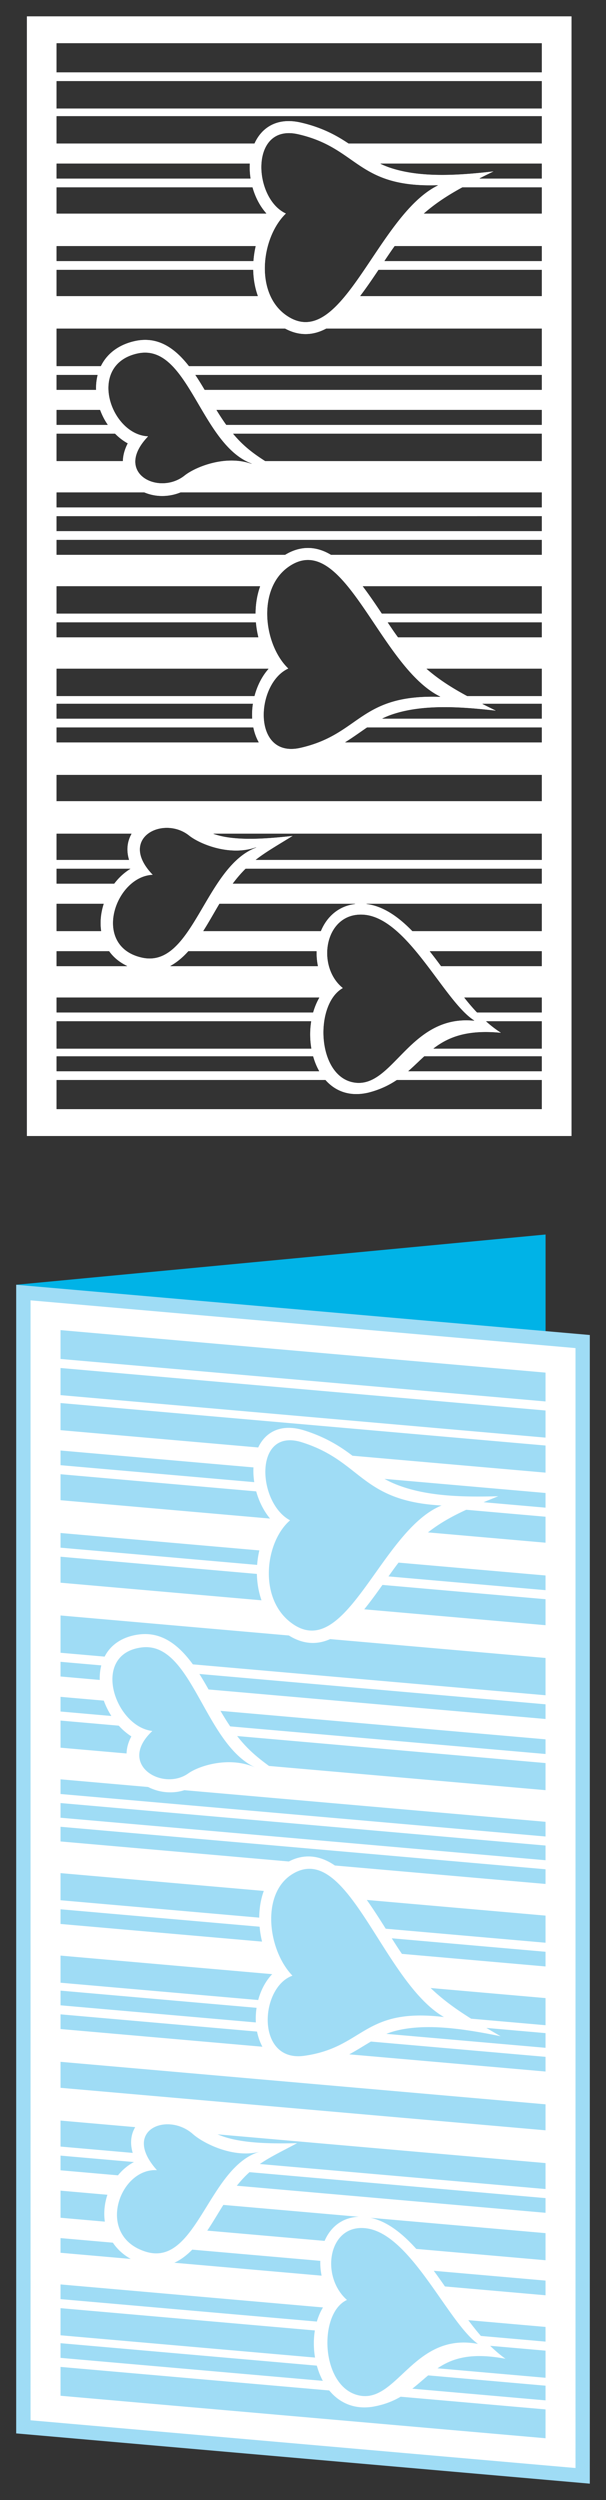 <svg xmlns="http://www.w3.org/2000/svg" viewBox="0 0 299.46 1233.9" fill-rule="evenodd"><rect x="0" y="0" width="299.46" height="1233.9" fill="#333333" stroke="none"/><path d="M269.6 609.3L8.03 634.1v566.93l261.57-24.8V609.3z" fill="#00b3e7"/><path d="M8 634.1l283.46 24.8v566.93L8 1201.03V634.1z" fill="#9fdcf5"/><path d="M15.1 641.8l269.29 23.56v552.75L15.1 1194.55V641.8zm144.51 497.05c-1.29 2.11-2.3 4.47-3.03 6.98l-126.67-11.08v-7.25l129.7 11.35zm-4.02 11.36c-.69 4.34-.66 8.95.09 13.39l-125.77-11v-13.39l125.68 11zm.98 17.37c.73 2.64 1.72 5.18 2.97 7.51l-129.63-11.34v-7.25l126.66 11.08zm6.13 12.25c4.84 5.9 11.95 9.42 21.21 8.08 5.76-.95 10.25-2.76 14.08-4.99l71.59 6.26v14.24l-239.67-20.97v-14.24l132.79 11.62zm41.05-.87c2.74-2.15 5.24-4.42 7.83-6.57l58 5.08v7.25l-65.83-5.76zm12.45-10.06c7.25-4.9 16.47-7.95 33.59-4.71-2.7-1.93-5.21-4.09-7.58-6.4l27.37 2.39v13.39l-53.38-4.67zm21.43-15.98c-2.17-2.49-4.23-5.11-6.23-7.79l38.18 3.34v7.25l-31.95-2.8zm-17.77-24.42c-1.1-1.61-2.21-3.19-3.34-4.75-.69-.97-1.42-1.97-2.16-2.98l55.22 4.83v7.25l-49.72-4.35zm-14.16-18.53c-6.5-7.24-14.14-13.6-22.68-15.37l86.56 7.58v13.38l-63.88-5.59zm-28.33-15.86c-8.32.27-14.08 5.18-16.96 11.9l-57.99-5.07c2.91-4.33 5.5-8.83 7.95-12.69l67 5.86zm-19.08 21.75c-.08 2.41.13 4.88.64 7.31l-72.79-6.37c3.27-1.48 6.19-3.75 8.86-6.47l63.29 5.53zm13.17 19.3c-13.35-11.71-9.23-37.86 9.66-35.34 22.02 2.93 40.14 46.38 55.07 57.04-31.77-6-39.87 29.44-58.74 25.44-19.05-4.03-20.32-40.63-5.99-47.14zm-28.12-384.79c-12.17 10.47-15.7 37.78 0 50.16 27.37 21.59 44.57-45.25 74.87-57.48-40.08-2.16-39.27-21.84-69.04-31.2-23.99-7.55-22.1 29.87-5.83 38.52zm-9.89-.87c-3.23-3.87-5.52-8.63-6.84-13.42l-96.7-8.46v12.82l103.54 9.06zm-7.81-17.97c-.38-2.49-.51-4.93-.38-7.28l-95.35-8.34v7.25l95.73 8.37zm1.96-17.12c3.62-7.7 11.35-12 22.85-8.38 6.27 1.97 12.12 4.65 17.77 8.27 2.06 1.32 4.03 2.73 5.96 4.19l95.4 8.34v-13.38L29.91 692.48v13.39l97.69 8.54zm62.4 15.5c1.51.85 3.08 1.63 4.74 2.33 15.74 6.65 35.31 6.65 51.47 6.24-2.53 1.02-4.94 2-7.26 2.96l30.63 2.68v-7.25L190 729.91zm40.39 15.25c-7 3.22-13.13 6.63-18.91 11.17l58.1 5.08v-12.82l-39.19-3.43zm-33.45 26.08c-.73.94-1.46 1.92-2.2 2.94-.93 1.28-1.85 2.57-2.77 3.87l77.61 6.79v-7.25l-72.64-6.35zm-7.95 11.01c-2.91 4.09-5.86 8.18-9 12.04l89.59 7.84V789.3l-80.59-7.05zm-25.86 26.74c-2.54 1.14-5.25 1.84-8.15 1.9-4.35.08-8.47-1.32-12.23-3.68l-112.84-9.88v18.41l21.79 1.9c3.31-6.47 9.56-9.95 16.85-10.92 11.61-1.54 20.03 5.54 26.75 14.74l174.28 15.25V818.3l-106.45-9.31zm-33.9-19.14c-1.45-4.16-2.19-8.59-2.29-13.03l-97.03-8.49v12.83l99.32 8.69zm-2.17-17.48c.18-2.42.55-4.82 1.1-7.15l-98.25-8.6v7.25l97.15 8.5zm-62.15 84.64c-1.4 2.62-2.29 5.46-2.37 8.43l-32.63-2.85V849.2l28.79 2.52c1.86 2.04 3.94 3.84 6.21 5.29zm8.29 24.98c1.94.99 4.01 1.71 6.09 2.14 4 .82 8.09.62 11.82-.57l178.47 15.61v7.25L29.91 885.45v-7.25l43.29 3.79zm59.73-10.39c-6.09-4.44-10.84-8.48-15.74-14.76l152.39 13.33v13.38L132.93 871.6zm-19.19-19.53c-1.54-2.27-3.12-4.8-4.79-7.67l160.63 14.06v7.24l-155.84-13.63zm-10.68-18.22c-1.43-2.54-2.94-5.13-4.54-7.65l171.06 14.97v7.25l-166.52-14.57zm-53-11.89c-.6 2.32-.84 4.74-.77 7.19l-19.38-1.7v-7.25l20.15 1.76zm1.24 17.4c.53 1.47 1.15 2.91 1.86 4.29.57 1.13 1.2 2.22 1.88 3.29l-25.13-2.2v-7.25l21.39 1.87zm23.99 14.98c-18.67-2.17-30.53-37.89-5.43-41.22 25.04-3.31 30.87 47.52 56.33 59.26-12.83-5.69-27.75-.93-33.15 2.9-12.69 8.99-35.39-4.37-17.75-20.94zm69.22 120.77c-12.17-12.59-15.7-40.53 0-50.16 27.36-16.8 44.57 53.05 74.87 70.58-40.08-4.85-39.27 14.97-69.04 19.13-23.99 3.34-22.1-33.74-5.83-39.55zm-10-.75c-3.33 3.45-5.64 8.03-6.92 12.77l-97.68-8.54V965.2l104.6 9.16zm-7.72 16.61c-.37 2.42-.49 4.85-.35 7.22l-96.53-8.45v-7.25l96.88 8.48zm.22 11.73c.55 2.67 1.43 5.21 2.66 7.48l-99.76-8.73v-7.25l97.1 8.5zm45.57 11.24c3.12-1.67 6.09-3.54 9.15-5.38.52-.32 1.05-.63 1.57-.93l86.28 7.54v7.25l-97-8.48zm18.34-10.11c1.59-.63 3.23-1.16 4.99-1.6 15.74-3.89 35.31-.47 51.47 2.77a829.2 829.2 0 01-7.03-4.1l29.23 2.56v7.25l-78.66-6.88zm41.89-7.49c-7.48-4.68-13.95-9.32-20.02-15.14l56.79 4.97v13.39l-36.77-3.22zm-34.2-31.99c-.9-1.3-1.8-2.65-2.7-4.05-.78-1.21-1.55-2.42-2.32-3.64l75.99 6.65v7.25l-70.97-6.21zm-8-12.41c-3.03-4.8-6.09-9.61-9.36-14.21l88.33 7.73v13.39l-78.97-6.91zm-25.12-31.2c-2.87-1.98-5.99-3.46-9.34-4.11-4.81-.94-9.34-.01-13.41 2.12l-112.83-9.88v-7.25l239.67 20.97v7.25l-104.09-9.1zm-35.13 12.54c-1.5 4.07-2.22 8.57-2.26 13.19l-98.19-8.59v-13.39l100.45 8.79zm-2.07 17.66c.21 2.47.62 4.93 1.2 7.36l-99.58-8.71v-7.25l98.38 8.6zm-62.71 111.64c-1.25-4.26-1.15-8.66 1.24-12.72l-36.91-3.23v12.83l35.67 3.12zm41.92-9.16c1.07.45 2.11.84 3.05 1.16 10.52 3.51 25.06 3.45 36.29 3.2-7.71 4.09-13.42 6.82-18.45 10.29l141.19 12.35v-12.82l-162.08-14.18zm15.79 18.67c-2.1 1.88-4.15 4.06-6.27 6.7l152.56 13.35v-7.25l-146.29-12.8zm-58.67 42.83c-3.52-1.97-6.56-4.64-8.84-8.03l-25.87-2.26v7.25l34.71 3.04zm-12.81-18.41c-.65-4.52-.12-9.09 1.27-13.27l-23.17-2.03v13.38l21.9 1.92zm6.49-22.86c2.2-2.7 4.87-4.97 7.9-6.56l-36.29-3.17v7.25l28.39 2.48zm19.25-2.55c-18.68-1.1-30.54 32.55-5.43 40.27 25.04 7.7 30.87-42.12 56.32-49.4-12.82 3.44-27.75-3.93-33.14-8.7-12.69-11.21-35.39-1.83-17.75 17.83zm-47.64-40.64l239.67 20.97v-12.83l-239.67-20.97v12.83zm0-133.3l239.67 20.97v-7.25L29.91 889.91v7.25zm0-208.58l239.67 20.97v-13.39L29.91 675.19v13.39zm0-17.85l239.67 20.97v-14.24L29.91 656.49v14.24z" fill="#fff"/><path d="M13.2 8h269.29v552.76H13.2V8zm144.51 484.4c-1.29 2.24-2.29 4.68-3.03 7.25H28.01v-7.25h129.7zm-4.01 11.72c-.7 4.41-.66 9 .09 13.38H28.01v-13.38H153.7zm.98 17.29c.72 2.58 1.71 5.02 2.97 7.25H28.01v-7.25h126.67zm6.12 11.71c4.84 5.48 11.95 8.38 21.22 6.23 5.76-1.46 10.25-3.67 14.07-6.23h71.59v14.24H28.01v-14.24H160.8zm41.06-4.46c2.74-2.39 5.23-4.88 7.83-7.25h57.99v7.25h-65.82zm12.44-11.16c7.25-5.53 16.47-9.38 33.6-7.64-2.7-1.69-5.22-3.63-7.59-5.74h27.37v13.38H214.3zm21.44-17.85c-2.18-2.3-4.24-4.73-6.23-7.25h38.17v7.25h-31.94zm-17.77-22.86c-1.11-1.51-2.22-3-3.34-4.46-.7-.91-1.42-1.84-2.17-2.79h55.22v7.25h-49.71zM203.8 459.5c-6.49-6.68-14.14-12.37-22.67-13.38h86.55v13.38H203.8zm-28.32-13.38c-8.32.99-14.08 6.4-16.97 13.38h-57.98c2.91-4.59 5.5-9.31 7.94-13.38h67.01zm-19.09 23.42c-.07 2.41.14 4.86.64 7.25H84.25c3.26-1.77 6.19-4.29 8.85-7.25h63.29zm13.18 18.14c-13.36-10.54-9.24-37.04 9.66-36.18 22.01 1.01 40.14 42.87 55.07 52.22-31.77-3.22-39.88 32.93-58.75 30.58-19.05-2.37-20.31-38.85-5.98-46.62zm-28.13-382.32c-12.16 11.52-15.7 39.15 0 50.16 27.37 19.19 44.58-49.15 74.87-64.04-40.08 1.35-39.27-18.4-69.04-25.16-23.99-5.45-22.09 31.81-5.83 39.04zm-9.89-.01c-3.23-3.59-5.51-8.15-6.83-12.82H28.01v12.82h103.54zm-7.81-17.29c-.38-2.45-.5-4.89-.37-7.25H28.01v7.25h95.73zm1.96-17.29c3.63-8.02 11.35-12.99 22.85-10.38 6.27 1.42 12.12 3.59 17.77 6.72 2.06 1.14 4.03 2.38 5.96 3.66h95.4V57.39H28.01v13.38h97.69zm62.41 10.04c1.5.72 3.07 1.36 4.73 1.92 15.75 5.27 35.31 3.56 51.47 1.74-2.52 1.24-4.94 2.43-7.26 3.59h30.63v-7.25h-79.57zm40.39 11.72c-7.01 3.83-13.13 7.78-18.91 12.82h58.09V92.53H228.5zm-33.45 29a121.2 121.2 0 00-2.2 3.13c-.93 1.36-1.86 2.74-2.78 4.12h77.61v-7.25h-72.63zm-7.96 11.71c-2.91 4.35-5.86 8.69-9 12.83h89.59v-12.83h-80.59zm-25.85 29c-2.54 1.36-5.26 2.3-8.16 2.61-4.35.47-8.47-.57-12.23-2.61H28.01v18.4H49.8c3.32-6.76 9.56-10.79 16.85-12.39 11.61-2.56 20.04 3.78 26.75 12.39h174.28v-18.4H161.24zm-33.9-16.17c-1.45-4.04-2.2-8.4-2.29-12.83H28.01v12.83h99.33zm-2.17-17.29c.18-2.44.55-4.87 1.1-7.25H28.01v7.25h97.16zm-62.16 90.08c-1.39 2.73-2.29 5.66-2.37 8.63H28.01v-13.38h28.8c1.85 1.88 3.93 3.49 6.2 4.75zm8.3 24.25c1.94.82 4.01 1.36 6.09 1.61 4 .47 8.09-.1 11.82-1.61h178.46v7.25H28.01v-7.25h43.3zm59.73-15.62c-6.1-3.9-10.85-7.53-15.75-13.38h152.39v13.38H131.04zm-19.2-17.85c-1.53-2.13-3.11-4.52-4.78-7.25h160.62v7.25H111.84zm-10.68-17.28c-1.43-2.42-2.93-4.88-4.53-7.25h171.05v7.25H101.16zm-52.99-7.25c-.61 2.36-.85 4.81-.77 7.25H28.01v-7.25h20.16zm1.24 17.28c.53 1.43 1.15 2.81 1.85 4.14.57 1.07 1.2 2.11 1.89 3.11H28.01v-7.25h21.4zm23.98 12.89c-18.67-.54-30.53-35.22-5.43-40.74 25.05-5.51 30.88 44.81 56.33 54.32-12.83-4.56-27.75 1.51-33.14 5.8-12.69 10.11-35.39-1.27-17.76-19.38zm69.22 114.71c-12.16-11.53-15.7-39.15 0-50.16 27.37-19.19 44.57 49.15 74.87 64.03-40.08-1.34-39.27 18.41-69.04 25.17-23.99 5.44-22.09-31.81-5.83-39.04zm-9.99.12c-3.33 3.75-5.64 8.52-6.92 13.39H28.01v-13.39h104.61zm-7.73 17.29c-.37 2.46-.48 4.89-.35 7.25H28.01v-7.25h96.88zm.23 11.71c.54 2.63 1.43 5.08 2.65 7.25H28.01v-7.25h97.11zm45.56 7.25c3.13-1.94 6.1-4.06 9.15-6.17.53-.37 1.05-.73 1.58-1.08h86.27v7.25h-97zm18.35-11.71c1.58-.76 3.23-1.45 4.98-2.03 15.75-5.27 35.31-3.56 51.47-1.74-2.44-1.2-4.77-2.35-7.02-3.48h29.22v7.25h-78.65zm41.88-11.15c-7.47-4.03-13.94-8.11-20.02-13.39h56.79v13.39h-36.77zm-34.2-29.01c-.89-1.21-1.79-2.48-2.7-3.81-.77-1.14-1.55-2.28-2.32-3.44h75.99v7.25h-70.97zm-8-11.71c-3.02-4.53-6.09-9.07-9.36-13.38h88.33v13.38h-78.97zm-25.11-29c-2.88-1.72-5.99-2.93-9.35-3.29-4.81-.51-9.34.81-13.4 3.29H28.01v-7.25h239.67v7.25H163.6zm-35.13 15.62c-1.5 4.2-2.23 8.76-2.26 13.38h-98.2V289.4h100.46zm-2.08 17.84c.22 2.45.62 4.88 1.2 7.25H28.01v-7.25h98.38zm-62.7 117.12c-1.25-4.15-1.16-8.56 1.23-12.82H28.01v12.82h35.68zm41.91-12.82c1.07.35 2.11.65 3.05.89 10.53 2.6 25.07 1.26 36.3.02-7.72 4.77-13.43 8-18.46 11.91h141.19v-12.82H105.6zm15.79 17.29c-2.09 2.06-4.14 4.42-6.27 7.25h152.56v-7.25H121.39zm-58.67 47.96c-3.51-1.67-6.56-4.07-8.83-7.25H28.01v7.25h34.71zm-12.8-17.29c-.66-4.46-.13-9.08 1.26-13.38H28.01v13.38h21.91zm6.49-23.42c2.2-2.9 4.87-5.4 7.89-7.25H28.01v7.25h28.4zm19.24-4.24c-18.67.54-30.53 35.22-5.43 40.74 25.04 5.51 30.87-44.81 56.33-54.32-12.83 4.56-27.75-1.5-33.15-5.8-12.69-10.11-35.38 1.27-17.75 19.38zm-47.64-36.48h239.67v-12.82H28.01v12.82zm0-133.29h239.67v-7.25H28.01v7.25zm0-208.58h239.67V40.1H28.01v13.39zm0-17.85h239.67V21.4H28.01v14.24z" stroke="#000001" stroke-width=".1" fill="#fff"/></svg>